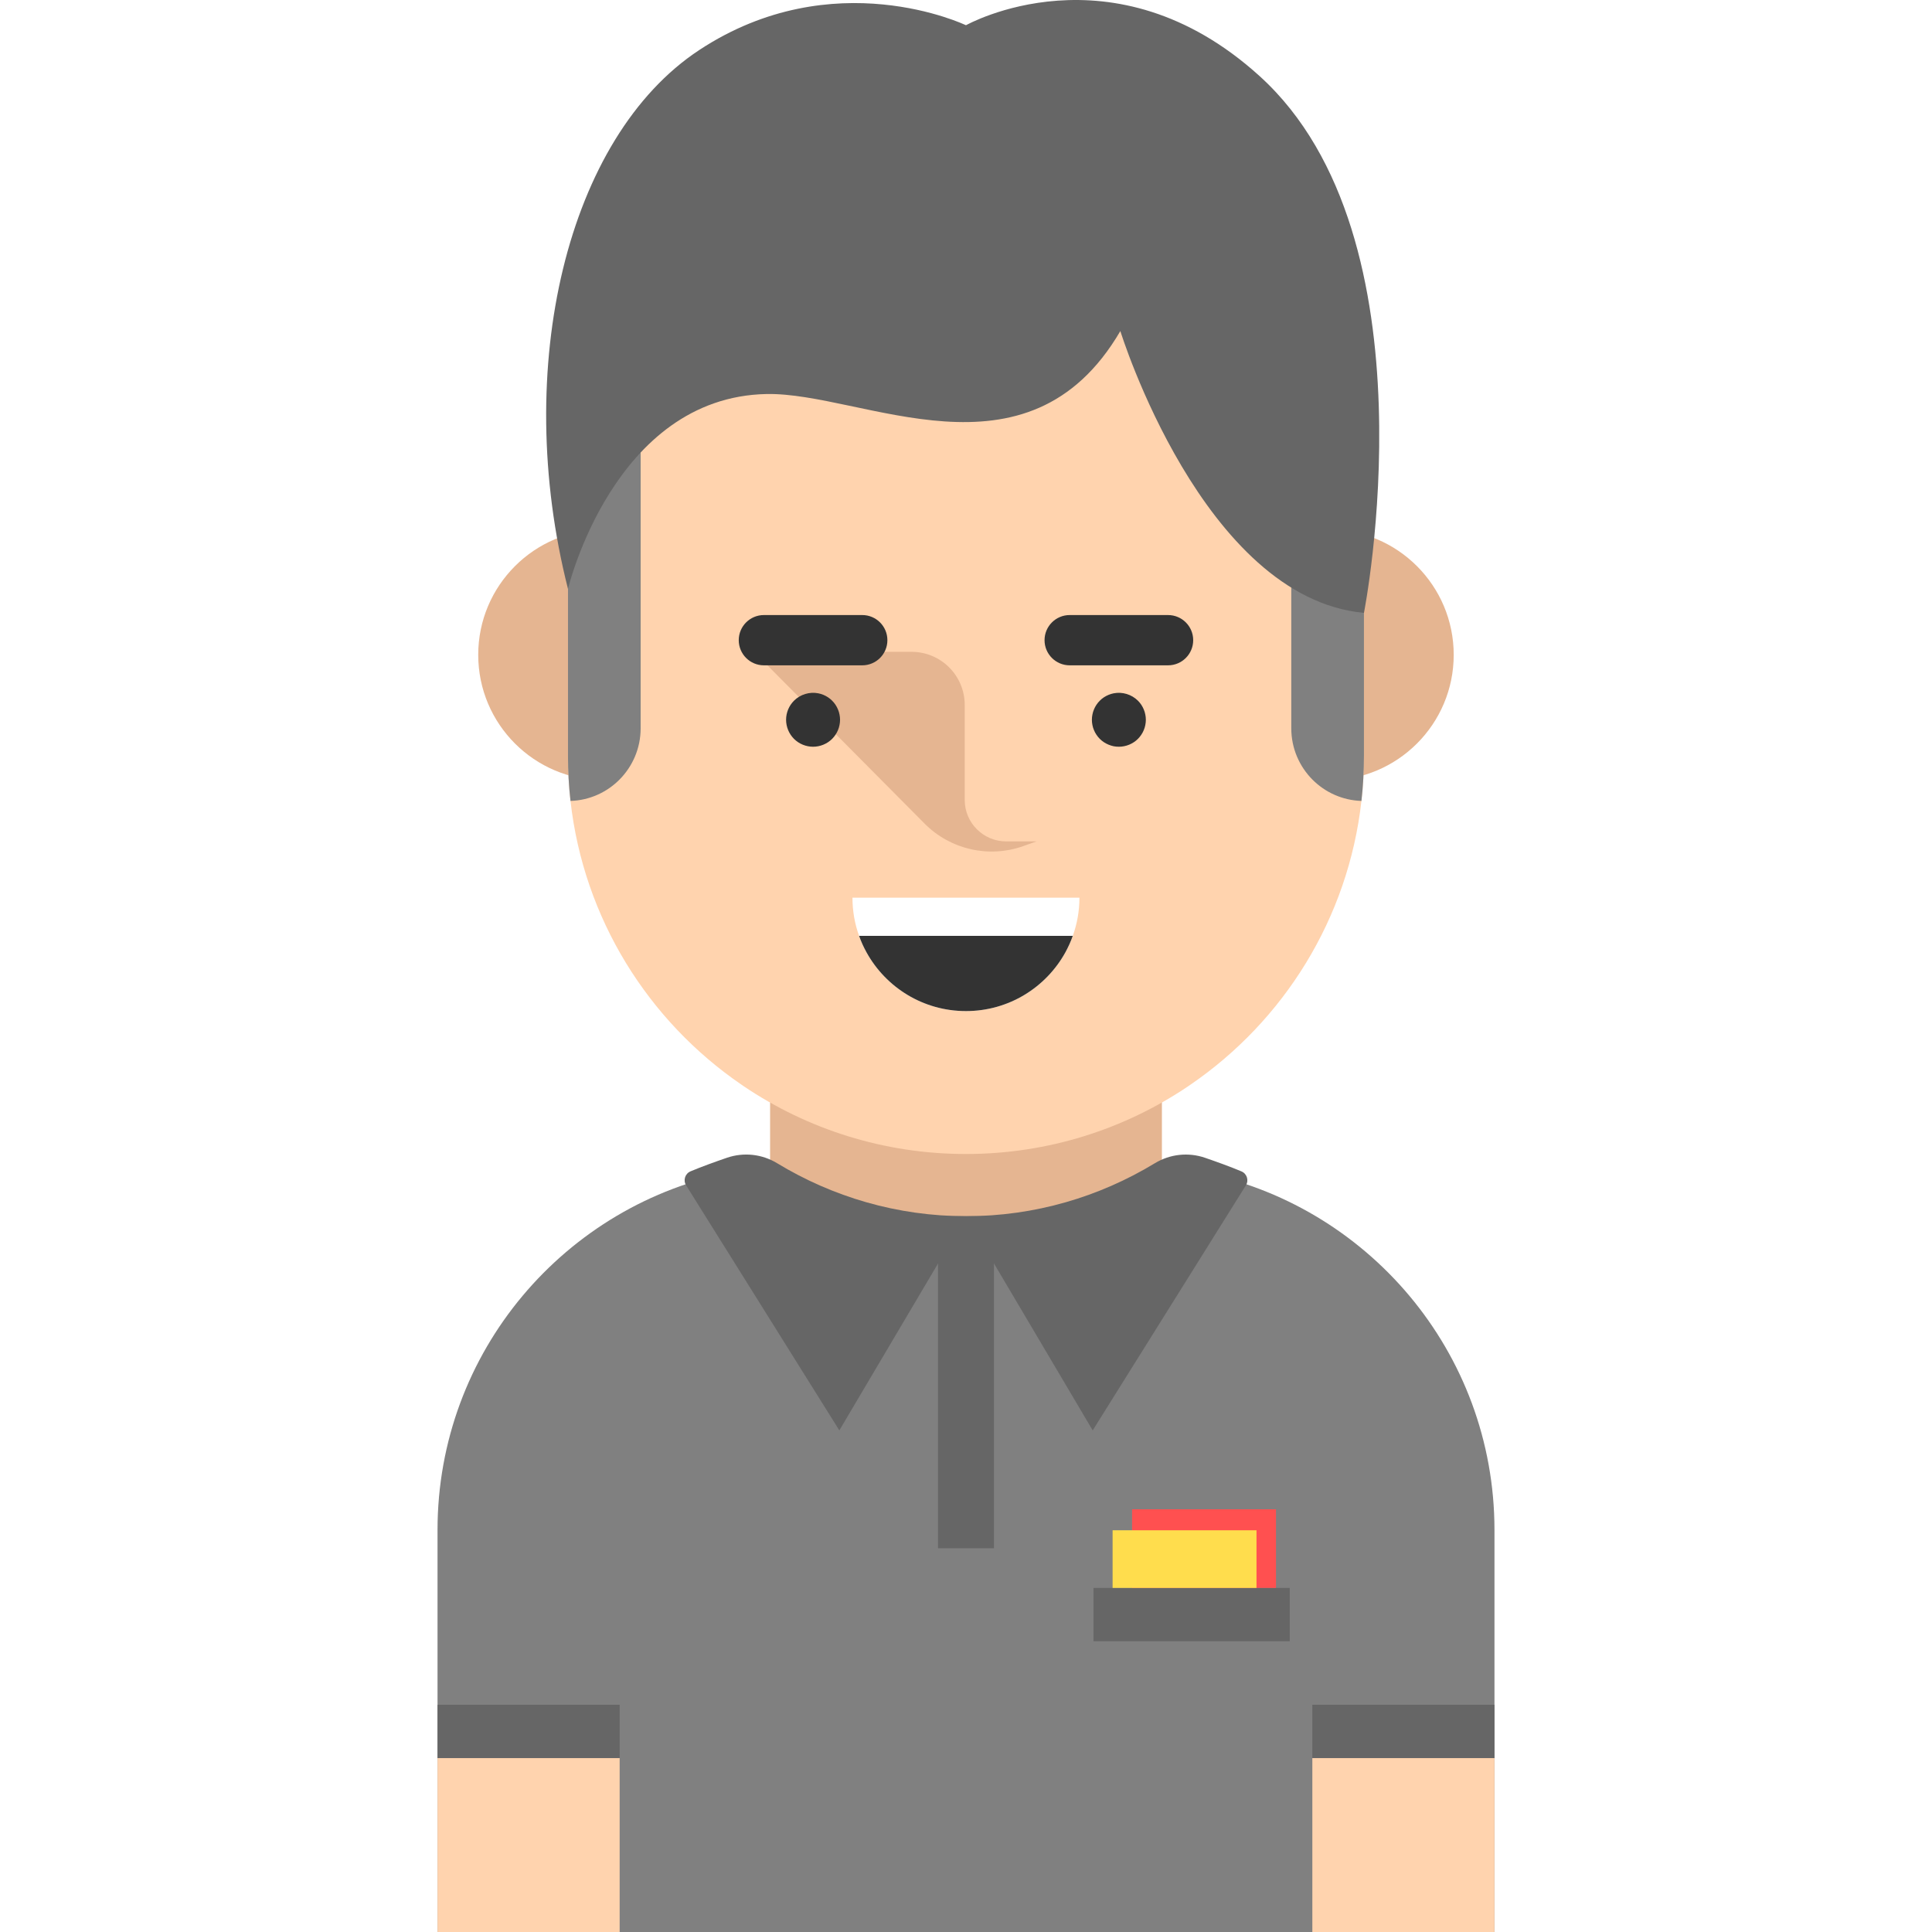 <?xml version="1.0" encoding="iso-8859-1"?>
<!-- Generator: Adobe Illustrator 19.0.0, SVG Export Plug-In . SVG Version: 6.00 Build 0)  -->
<svg version="1.1" id="Layer_1" xmlns="http://www.w3.org/2000/svg" xmlns:xlink="http://www.w3.org/1999/xlink" x="0px" y="0px"
	 viewBox="0 0 429.613 429.613" style="enable-background:new 0 0 429.613 429.613;" xml:space="preserve">
<g>
	<path style="fill:#808080;" d="M332.321,340.22v89.39H97.291v-89.39c0-39.62,28.4-72.6,65.95-79.7c4.91-0.93,9.99-1.42,15.17-1.42
		h72.79c5.18,0,10.26,0.49,15.17,1.42C303.921,267.62,332.321,300.6,332.321,340.22z"/>
	<rect x="97.291" y="390.933" style="fill:#FFD3AE;" width="40.5" height="38.68"/>
	<rect x="291.821" y="390.933" style="fill:#FFD3AE;" width="40.5" height="38.68"/>
	<g>
		<g>
			<circle style="fill:#E5B591;" cx="134.231" cy="145.613" r="27.89"/>
			<circle style="fill:#E5B591;" cx="295.367" cy="145.613" r="27.89"/>
		</g>
	</g>
	<path style="fill:#E5B591;" d="M258.371,236.433v24.06c-12.86,7.29-27.73,11.45-43.57,11.45s-30.7-4.16-43.56-11.45v-24.06
		L258.371,236.433L258.371,236.433z"/>
	<path style="fill:#FFD3AE;" d="M303.298,94.113v74c0,3.38-0.19,6.71-0.56,9.99c-2.94,26.19-17.31,48.91-38,63.08
		c-0.19,0.14-0.39,0.27-0.58,0.4c-14.1,9.49-31.08,15.03-49.36,15.03s-35.26-5.54-49.36-15.03c-0.19-0.13-0.39-0.26-0.58-0.4
		c-20.69-14.17-35.06-36.89-38-63.08c-0.37-3.28-0.56-6.61-0.56-9.99v-74c0-48.88,39.62-88.5,88.5-88.5
		c24.44,0,46.57,9.91,62.58,25.92S303.298,69.673,303.298,94.113z"/>
	<g>
		<path style="fill:#E5B591;" d="M167.668,144.946h35.044c6.522,0,11.81,5.287,11.81,11.81v21.123c0,5.092,4.128,9.22,9.22,9.22
			h6.748l-2.943,1.044c-7.666,2.72-16.214,0.773-21.946-4.999L167.668,144.946z"/>
	</g>
	<g>
		<path style="fill:#333333;" d="M180.799,166.05c-1.58,0-3.13-0.64-4.24-1.75c-1.12-1.12-1.76-2.67-1.76-4.25s0.64-3.12,1.76-4.24
			c1.39-1.39,3.46-2.03,5.41-1.64c0.39,0.08,0.76,0.19,1.13,0.34c0.36,0.15,0.71,0.34,1.03,0.55c0.33,0.22,0.64,0.47,0.91,0.75
			c0.28,0.28,0.53,0.58,0.75,0.91s0.4,0.68,0.55,1.04c0.15,0.36,0.27,0.74,0.34,1.12c0.08,0.39,0.12,0.78,0.12,1.17
			s-0.04,0.79-0.12,1.18c-0.07,0.38-0.19,0.76-0.34,1.12s-0.33,0.71-0.55,1.03c-0.22,0.33-0.47,0.64-0.75,0.92
			C183.929,165.41,182.379,166.05,180.799,166.05z"/>
		<path style="fill:#333333;" d="M248.799,166.05c-0.39,0-0.79-0.04-1.17-0.11c-0.38-0.08-0.76-0.2-1.12-0.35
			c-0.37-0.15-0.71-0.33-1.04-0.55c-0.33-0.22-0.64-0.47-0.91-0.74c-0.28-0.28-0.53-0.59-0.75-0.92c-0.22-0.32-0.4-0.67-0.55-1.03
			c-0.15-0.36-0.27-0.74-0.34-1.12c-0.08-0.39-0.12-0.79-0.12-1.18s0.04-0.78,0.12-1.17c0.07-0.38,0.19-0.76,0.34-1.12
			s0.33-0.71,0.55-1.04c0.22-0.33,0.47-0.63,0.75-0.91c0.27-0.28,0.58-0.53,0.91-0.75c0.33-0.21,0.67-0.4,1.04-0.55
			c0.36-0.15,0.74-0.26,1.12-0.34c1.95-0.39,4.02,0.25,5.41,1.64c0.28,0.28,0.53,0.58,0.75,0.91s0.4,0.68,0.55,1.04
			c0.15,0.36,0.27,0.74,0.34,1.12c0.08,0.39,0.12,0.78,0.12,1.17s-0.04,0.79-0.12,1.18c-0.07,0.38-0.19,0.76-0.34,1.12
			s-0.33,0.71-0.55,1.03c-0.22,0.33-0.47,0.64-0.75,0.92C251.929,165.41,250.379,166.05,248.799,166.05z"/>
		<path style="fill:#333333;" d="M191.737,147.946h-21.875c-3.087,0-5.59-2.503-5.59-5.59l0,0c0-3.087,2.503-5.59,5.59-5.59h21.875
			c3.087,0,5.59,2.503,5.59,5.59l0,0C197.327,145.444,194.824,147.946,191.737,147.946z"/>
		<path style="fill:#333333;" d="M259.737,147.946h-21.875c-3.087,0-5.59-2.503-5.59-5.59l0,0c0-3.087,2.503-5.59,5.59-5.59h21.875
			c3.087,0,5.59,2.503,5.59,5.59l0,0C265.327,145.444,262.824,147.946,259.737,147.946z"/>
	</g>
	<path style="fill:#FFFFFF;" d="M240.031,199.61c0,2.98-0.52,5.83-1.48,8.49c-0.45,1.28-1.01,2.51-1.65,3.68
		c-4.3,7.78-12.58,13.05-22.1,13.05c-9.53,0-17.81-5.27-22.11-13.05c-0.65-1.17-1.21-2.4-1.66-3.68c-0.96-2.66-1.47-5.51-1.47-8.49
		H240.031z"/>
	<path style="fill:#333333;" d="M238.551,208.1c-0.45,1.28-1.01,2.51-1.65,3.68c-4.3,7.78-12.58,13.05-22.1,13.05
		c-9.53,0-17.81-5.27-22.11-13.05c-0.65-1.17-1.21-2.4-1.66-3.68H238.551z"/>
	<g>
		<path style="fill:#666666;" d="M214.81,270.443l-20.53,34.71l-7.639,12.92l-34.076-54.499c-0.7-1.119-0.227-2.593,0.989-3.106
			c2.439-1.027,5.457-2.116,8.091-3.019c3.708-1.271,7.789-0.833,11.141,1.2C185.153,266.151,199.502,270.443,214.81,270.443z"/>
		<path style="fill:#666666;" d="M277.046,263.584l-34.067,54.49l-7.639-12.92l-20.53-34.71c15.305,0,29.646-4.291,42.009-11.79
			c3.355-2.035,7.439-2.473,11.15-1.198c2.633,0.905,5.65,1.995,8.088,3.023C277.274,260.991,277.746,262.465,277.046,263.584z"/>
	</g>
	<rect x="208.586" y="270.443" style="fill:#666666;" width="12.44" height="73.84"/>
	<rect x="97.291" y="379.083" style="fill:#666666;" width="40.5" height="11.85"/>
	<rect x="291.821" y="379.083" style="fill:#666666;" width="40.5" height="11.85"/>
	<rect x="243.154" y="353.1" style="fill:#666666;" width="43.641" height="11.85"/>
	<rect x="251.737" y="335.617" style="fill:#FF5050;" width="32" height="17.484"/>
	<rect x="247.404" y="340.283" style="fill:#FFDD4D;" width="32" height="12.817"/>
	<path style="fill:#808080;" d="M142.458,93.283v68.67c0,4.46-1.81,8.5-4.73,11.43c-2.8,2.8-6.62,4.58-10.87,4.72
		c-0.37-3.28-0.56-6.61-0.56-9.99v-65.83L142.458,93.283z"/>
	<path style="fill:#808080;" d="M303.298,102.283v65.83c0,3.38-0.19,6.71-0.56,9.99c-4.25-0.14-8.07-1.92-10.87-4.72
		c-2.92-2.93-4.73-6.97-4.73-11.43v-59.67C287.138,102.283,303.298,102.283,303.298,102.283z"/>
	<path style="fill:#666666;" d="M214.799,5.613c0,0-29.451-14.166-59.323,5.522c-29.334,19.334-41.681,70.481-29.177,119.815
		c0,0,10.162-42.667,44.162-43.333c21.34-0.418,58,21.333,78.667-14c0,0,18.342,59.333,54.171,62.667
		c0,0,16.496-83.333-23.171-119.333C247.404-12.749,214.799,5.613,214.799,5.613z"/>
</g>
<g>
</g>
<g>
</g>
<g>
</g>
<g>
</g>
<g>
</g>
<g>
</g>
<g>
</g>
<g>
</g>
<g>
</g>
<g>
</g>
<g>
</g>
<g>
</g>
<g>
</g>
<g>
</g>
<g>
</g>
</svg>
